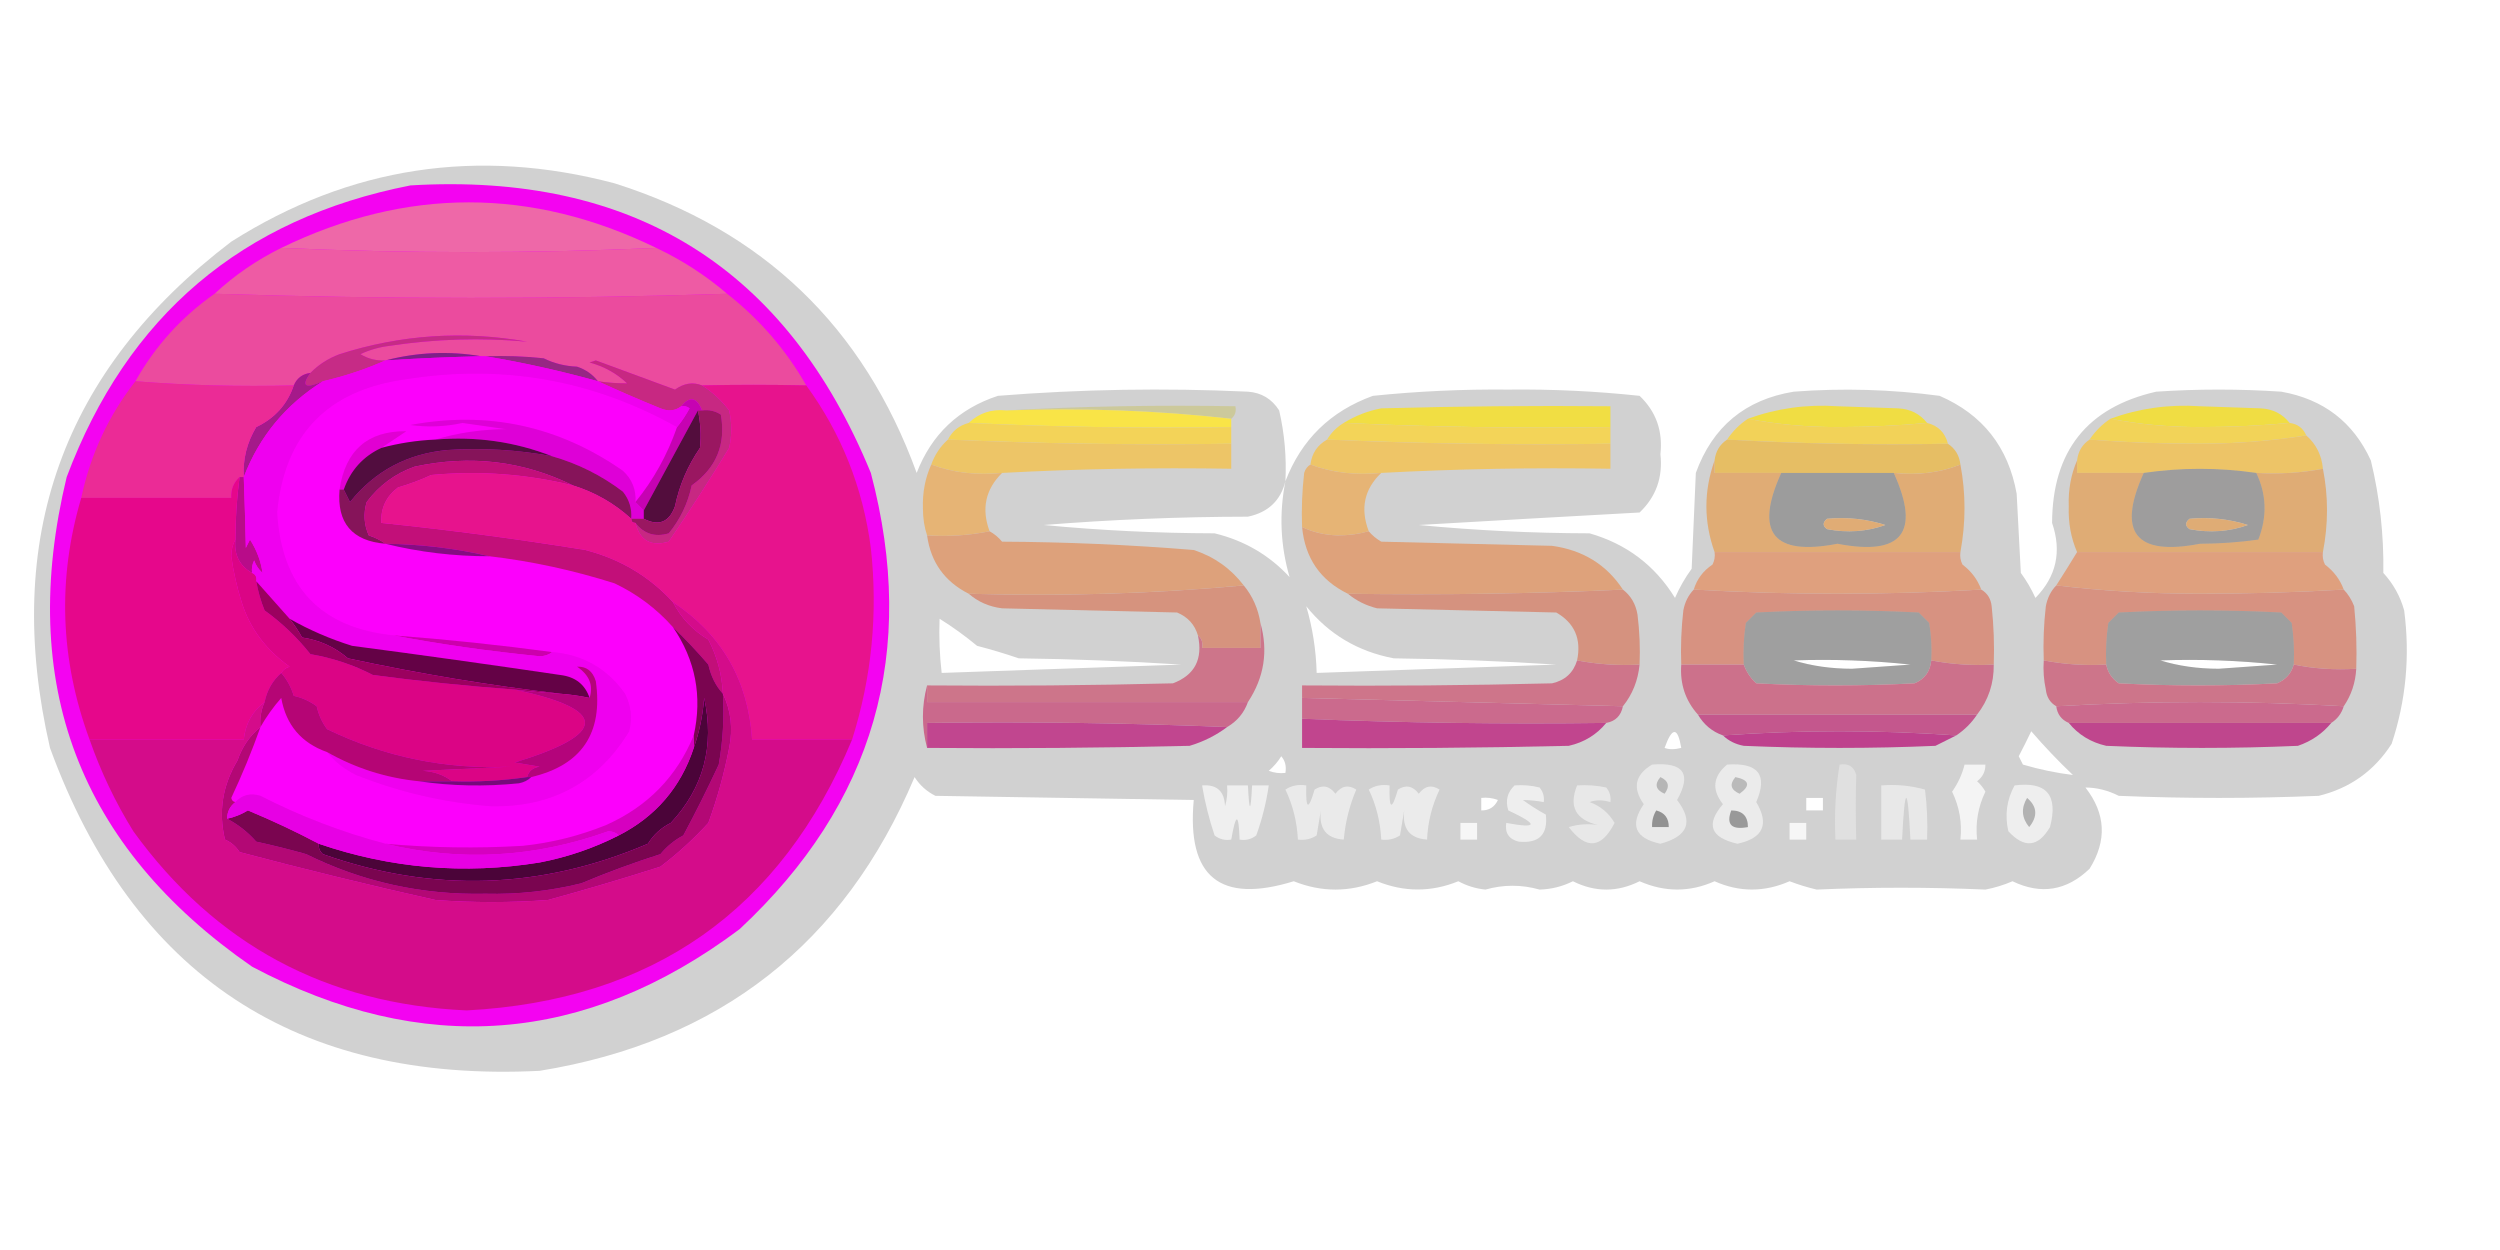 <?xml version="1.0" encoding="UTF-8"?>
<svg xmlns="http://www.w3.org/2000/svg" xmlns:xlink="http://www.w3.org/1999/xlink" version="1.1" width="600px" height="300px" style="shape-rendering:geometricPrecision; text-rendering:geometricPrecision; image-rendering:optimizeQuality; fill-rule:evenodd; clip-rule:evenodd">
  <g>
    <path style="opacity:0.183" fill="#020101" d="M 308.5,115.5 C 312.316,105.519 319.316,98.685 329.5,95C 340.287,93.894 351.12,93.394 362,93.5C 372.556,93.382 383.056,93.882 393.5,95C 397.447,98.757 399.114,103.424 398.5,109C 399.114,114.576 397.447,119.243 393.5,123C 375.795,123.971 358.128,124.971 340.5,126C 354.073,127.298 367.739,127.965 381.5,128C 390.372,130.547 397.205,135.714 402,143.5C 403.08,141.004 404.414,138.67 406,136.5C 406.333,128.833 406.667,121.167 407,113.5C 411.015,102.408 418.848,95.908 430.5,94C 442.216,93.113 453.883,93.446 465.5,95C 475.833,99.475 482,107.308 484,118.5C 484.333,124.833 484.667,131.167 485,137.5C 486.375,139.376 487.542,141.376 488.5,143.5C 493.526,138.376 494.859,132.376 492.5,125.5C 492.576,108.274 500.909,97.774 517.5,94C 527.5,93.333 537.5,93.333 547.5,94C 557.617,95.793 564.784,101.293 569,110.5C 571.138,119.319 572.138,128.319 572,137.5C 574.399,140.12 576.066,143.12 577,146.5C 578.436,157.466 577.436,168.133 574,178.5C 569.847,184.996 564.013,189.162 556.5,191C 540.5,191.667 524.5,191.667 508.5,191C 505.911,189.686 503.244,189.019 500.5,189C 505.383,195.255 505.716,201.755 501.5,208.5C 495.983,213.792 489.817,214.792 483,211.5C 480.921,212.403 478.754,213.069 476.5,213.5C 462.949,212.908 449.449,212.908 436,213.5C 433.79,212.978 431.623,212.312 429.5,211.5C 423.445,214.156 417.445,214.156 411.5,211.5C 405.555,214.156 399.555,214.156 393.5,211.5C 388.167,214.167 382.833,214.167 377.5,211.5C 374.987,212.755 372.32,213.422 369.5,213.5C 365.159,212.275 360.825,212.275 356.5,213.5C 354.202,213.268 352.035,212.601 350,211.5C 343.507,214.14 337.007,214.14 330.5,211.5C 323.833,214.167 317.167,214.167 310.5,211.5C 292.801,216.969 284.801,210.469 286.5,192C 265.833,191.667 245.167,191.333 224.5,191C 222.415,189.959 220.748,188.459 219.5,186.5C 202.633,226.51 172.633,250.01 129.5,257C 71.121,259.906 31.954,234.073 12,179.5C 0.471,129.341 14.971,88.841 55.5,58C 83.97,39.968 114.636,35.302 147.5,44C 183.071,55.237 207.238,78.404 220,113.5C 223.566,104.268 230.066,98.101 239.5,95C 259.462,93.408 279.462,93.075 299.5,94C 302.738,94.232 305.238,95.732 307,98.5C 308.289,104.088 308.789,109.755 308.5,115.5 Z M 308.5,115.5 C 306.964,123.26 307.297,130.927 309.5,138.5C 304.613,133.219 298.613,129.719 291.5,128C 277.739,127.965 264.073,127.298 250.5,126C 266.742,124.696 283.075,124.029 299.5,124C 304.346,122.985 307.346,120.151 308.5,115.5 Z M 438.5,124.5 C 443.361,124.063 448.028,124.563 452.5,126C 448.017,127.601 443.351,127.934 438.5,127C 437.402,126.23 437.402,125.397 438.5,124.5 Z M 525.5,124.5 C 530.361,124.063 535.028,124.563 539.5,126C 535.017,127.601 530.351,127.934 525.5,127C 524.402,126.23 524.402,125.397 525.5,124.5 Z M 313.5,145.5 C 318.886,152.2 325.886,156.367 334.5,158C 347.513,158.167 360.513,158.667 373.5,159.5C 354.269,160.173 335.102,160.839 316,161.5C 315.853,156.014 315.019,150.681 313.5,145.5 Z M 225.5,148.5 C 228.621,150.448 231.621,152.615 234.5,155C 237.883,155.875 241.216,156.875 244.5,158C 257.513,158.167 270.513,158.667 283.5,159.5C 264.269,160.173 245.102,160.839 226,161.5C 225.501,157.179 225.334,152.846 225.5,148.5 Z M 430.5,158.5 C 439.857,158.168 449.19,158.502 458.5,159.5C 453.833,159.833 449.167,160.167 444.5,160.5C 439.449,160.493 434.783,159.827 430.5,158.5 Z M 518.5,158.5 C 527.857,158.168 537.19,158.502 546.5,159.5C 541.833,159.833 537.167,160.167 532.5,160.5C 527.449,160.493 522.783,159.827 518.5,158.5 Z M 403.5,179.5 C 401.891,179.906 400.557,179.906 399.5,179.5C 401.319,174.411 402.652,174.411 403.5,179.5 Z M 487.5,175.5 C 490.58,179.084 493.913,182.584 497.5,186C 493.504,185.51 489.504,184.677 485.5,183.5C 485.167,182.833 484.833,182.167 484.5,181.5C 485.559,179.466 486.559,177.466 487.5,175.5 Z M 307.5,181.5 C 308.434,182.568 308.768,183.901 308.5,185.5C 307.127,185.657 305.793,185.49 304.5,185C 305.71,183.961 306.71,182.794 307.5,181.5 Z M 355.5,191.5 C 356.873,191.343 358.207,191.51 359.5,192C 358.692,193.706 357.359,194.539 355.5,194.5C 355.5,193.5 355.5,192.5 355.5,191.5 Z M 433.5,191.5 C 434.833,191.5 436.167,191.5 437.5,191.5C 437.5,192.5 437.5,193.5 437.5,194.5C 436.167,194.5 434.833,194.5 433.5,194.5C 433.5,193.5 433.5,192.5 433.5,191.5 Z"></path>
  </g>
  <g>
    <path style="opacity:0.996" fill="#f402f1" d="M 98.5,44.5 C 151.962,41.295 188.795,64.295 209,113.5C 220.328,156.364 209.828,192.864 177.5,223C 140.468,250.744 101.468,253.744 60.5,232C 18.893,203.201 4.059,164.034 16,114.5C 30.542,75.784 58.042,52.451 98.5,44.5 Z"></path>
  </g>
  <g>
    <path style="opacity:1" fill="#ee68a8" d="M 157.5,59.5 C 127.5,60.833 97.5,60.833 67.5,59.5C 97.512,44.921 127.512,44.921 157.5,59.5 Z"></path>
  </g>
  <g>
    <path style="opacity:1" fill="#ee5ba4" d="M 67.5,59.5 C 97.5,60.833 127.5,60.833 157.5,59.5C 163.677,62.419 169.344,66.086 174.5,70.5C 133.5,71.833 92.5,71.833 51.5,70.5C 56.26,66.085 61.594,62.419 67.5,59.5 Z"></path>
  </g>
  <g>
    <path style="opacity:1" fill="#eb4b9e" d="M 51.5,70.5 C 92.5,71.833 133.5,71.833 174.5,70.5C 182.322,76.648 188.656,83.981 193.5,92.5C 184.965,92.313 176.632,92.313 168.5,92.5C 166.308,91.631 164.141,91.965 162,93.5C 155.667,91.167 149.333,88.833 143,86.5C 142.5,86.667 142,86.833 141.5,87C 144.938,87.92 147.938,89.587 150.5,92C 148.203,92.018 145.869,91.851 143.5,91.5C 142.251,89.864 140.584,88.697 138.5,88C 135.629,87.882 132.962,87.216 130.5,86C 125.845,85.501 121.179,85.334 116.5,85.5C 116.167,85.5 115.833,85.5 115.5,85.5C 107.783,84.192 100.116,84.525 92.5,86.5C 90.345,86.628 88.345,86.128 86.5,85C 88.715,83.956 91.048,83.29 93.5,83C 104.48,81.334 115.48,81.001 126.5,82C 111.23,79.301 96.23,80.301 81.5,85C 78.761,86.026 76.428,87.526 74.5,89.5C 72.596,89.738 71.262,90.738 70.5,92.5C 57.656,92.829 44.989,92.495 32.5,91.5C 37.217,83.086 43.551,76.086 51.5,70.5 Z"></path>
  </g>
  <g>
    <path style="opacity:1" fill="#7e2187" d="M 115.5,85.5 C 107.825,85.68 100.158,86.013 92.5,86.5C 100.116,84.525 107.783,84.192 115.5,85.5 Z"></path>
  </g>
  <g>
    <path style="opacity:1" fill="#c62b86" d="M 92.5,86.5 C 87.757,88.611 82.757,90.277 77.5,91.5C 73.208,93.369 72.208,92.702 74.5,89.5C 76.428,87.526 78.761,86.026 81.5,85C 96.23,80.301 111.23,79.301 126.5,82C 115.48,81.001 104.48,81.334 93.5,83C 91.048,83.29 88.715,83.956 86.5,85C 88.345,86.128 90.345,86.628 92.5,86.5 Z"></path>
  </g>
  <g>
    <path style="opacity:1" fill="#972784" d="M 116.5,85.5 C 121.179,85.334 125.845,85.501 130.5,86C 132.962,87.216 135.629,87.882 138.5,88C 140.584,88.697 142.251,89.864 143.5,91.5C 134.482,88.992 125.482,86.992 116.5,85.5 Z"></path>
  </g>
  <g>
    <path style="opacity:1" fill="#fc00fc" d="M 162.5,102.5 C 160.149,109.216 156.816,115.216 152.5,120.5C 152.693,117.525 151.693,115.025 149.5,113C 134.053,102.222 117.053,98.556 98.5,102C 102.686,102.573 106.853,102.406 111,101.5C 114.5,102 118,102.5 121.5,103C 115.57,103.049 109.903,103.882 104.5,105.5C 100.087,105.687 95.754,106.354 91.5,107.5C 93.435,106.19 95.435,104.857 97.5,103.5C 88.238,103.416 82.905,108.083 81.5,117.5C 80.824,125.492 84.491,129.825 92.5,130.5C 100.577,132.508 108.91,133.508 117.5,133.5C 127.57,134.683 137.57,136.849 147.5,140C 152.892,142.563 157.559,146.063 161.5,150.5C 166.929,158.45 168.595,167.117 166.5,176.5C 162.44,186.395 155.44,193.562 145.5,198C 139.066,200.609 132.399,202.275 125.5,203C 114.484,203.653 103.484,203.486 92.5,202.5C 82.146,199.768 72.146,195.935 62.5,191C 60.12,190.262 58.12,190.762 56.5,192.5C 55.957,192.44 55.624,192.107 55.5,191.5C 58.129,185.915 60.462,180.249 62.5,174.5C 63.912,172.02 65.578,169.687 67.5,167.5C 68.647,173.979 72.313,178.312 78.5,180.5C 80.331,182.776 82.664,184.609 85.5,186C 95.957,190.156 106.79,192.656 118,193.5C 132.552,193.729 143.552,187.729 151,175.5C 151.79,172.366 151.457,169.366 150,166.5C 145.712,160.44 139.878,157.107 132.5,156.5C 119.874,154.801 107.207,153.467 94.5,152.5C 76.91,150.739 67.577,140.906 66.5,123C 68.264,104.233 78.597,93.567 97.5,91C 120.652,87.334 142.318,91.167 162.5,102.5 Z"></path>
  </g>
  <g>
    <path style="opacity:1" fill="#c72882" d="M 168.5,92.5 C 170.997,94.063 173.164,96.063 175,98.5C 175.667,101.5 175.667,104.5 175,107.5C 170.346,115.153 165.513,122.653 160.5,130C 156.255,131.248 153.588,129.748 152.5,125.5C 154.559,128.149 157.225,128.982 160.5,128C 163.263,124.639 165.097,120.805 166,116.5C 171.928,112.312 174.261,106.645 173,99.5C 171.644,98.62 170.144,98.287 168.5,98.5C 167.208,95.33 165.542,94.996 163.5,97.5C 162.054,98.613 160.387,98.78 158.5,98C 153.358,95.906 148.358,93.74 143.5,91.5C 145.869,91.851 148.203,92.018 150.5,92C 147.938,89.587 144.938,87.92 141.5,87C 142,86.833 142.5,86.667 143,86.5C 149.333,88.833 155.667,91.167 162,93.5C 164.141,91.965 166.308,91.631 168.5,92.5 Z"></path>
  </g>
  <g>
    <path style="opacity:0.325" fill="#c3b92d" d="M 241.5,98.5 C 259.659,97.503 277.992,97.17 296.5,97.5C 296.737,98.791 296.404,99.791 295.5,100.5C 277.864,98.513 259.864,97.847 241.5,98.5 Z"></path>
  </g>
  <g>
    <path style="opacity:1" fill="#f9e447" d="M 241.5,98.5 C 259.864,97.847 277.864,98.513 295.5,100.5C 295.5,101.167 295.5,101.833 295.5,102.5C 274.327,102.831 253.327,102.497 232.5,101.5C 234.956,99.132 237.956,98.132 241.5,98.5 Z"></path>
  </g>
  <g>
    <path style="opacity:1" fill="#f1de43" d="M 386.5,102.5 C 364.993,102.831 343.66,102.497 322.5,101.5C 325.261,99.788 328.261,98.622 331.5,98C 349.83,97.5 368.164,97.333 386.5,97.5C 386.5,99.167 386.5,100.833 386.5,102.5 Z"></path>
  </g>
  <g>
    <path style="opacity:1" fill="#f0dd43" d="M 462.5,101.5 C 455.508,102.166 448.341,102.5 441,102.5C 433.467,102.497 426.301,101.831 419.5,100.5C 426.385,97.997 433.551,96.997 441,97.5C 445.833,97.667 450.667,97.833 455.5,98C 458.445,98.139 460.779,99.306 462.5,101.5 Z"></path>
  </g>
  <g>
    <path style="opacity:1" fill="#f0dd43" d="M 549.5,101.5 C 542.508,102.166 535.341,102.5 528,102.5C 520.467,102.497 513.301,101.831 506.5,100.5C 513.385,97.997 520.551,96.997 528,97.5C 532.833,97.667 537.667,97.833 542.5,98C 545.445,98.139 547.779,99.306 549.5,101.5 Z"></path>
  </g>
  <g>
    <path style="opacity:1" fill="#a51a8a" d="M 74.5,89.5 C 72.208,92.702 73.208,93.369 77.5,91.5C 68.559,97.099 62.226,104.766 58.5,114.5C 58.268,110.196 59.268,106.196 61.5,102.5C 65.97,100.37 68.97,97.037 70.5,92.5C 71.262,90.738 72.596,89.738 74.5,89.5 Z"></path>
  </g>
  <g>
    <path style="opacity:1" fill="#de00d7" d="M 152.5,120.5 C 153.167,121.167 153.833,121.833 154.5,122.5C 154.5,123.167 154.5,123.833 154.5,124.5C 153.5,124.5 152.5,124.5 151.5,124.5C 151.683,122.064 151.016,119.897 149.5,118C 144.358,114.096 138.691,111.262 132.5,109.5C 123.615,106.017 114.282,104.684 104.5,105.5C 109.903,103.882 115.57,103.049 121.5,103C 118,102.5 114.5,102 111,101.5C 106.853,102.406 102.686,102.573 98.5,102C 117.053,98.556 134.053,102.222 149.5,113C 151.693,115.025 152.693,117.525 152.5,120.5 Z"></path>
  </g>
  <g>
    <path style="opacity:1" fill="#e100d3" d="M 91.5,107.5 C 87.112,109.556 84.112,112.889 82.5,117.5C 82.167,117.5 81.833,117.5 81.5,117.5C 82.905,108.083 88.238,103.416 97.5,103.5C 95.435,104.857 93.435,106.19 91.5,107.5 Z"></path>
  </g>
  <g>
    <path style="opacity:0.999" fill="#f3d358" d="M 232.5,101.5 C 253.327,102.497 274.327,102.831 295.5,102.5C 295.5,103.833 295.5,105.167 295.5,106.5C 272.661,106.831 249.994,106.497 227.5,105.5C 228.585,103.413 230.251,102.08 232.5,101.5 Z"></path>
  </g>
  <g>
    <path style="opacity:1" fill="#f3d458" d="M 322.5,101.5 C 343.66,102.497 364.993,102.831 386.5,102.5C 386.5,103.833 386.5,105.167 386.5,106.5C 363.661,106.831 340.994,106.497 318.5,105.5C 319.5,103.833 320.833,102.5 322.5,101.5 Z"></path>
  </g>
  <g>
    <path style="opacity:0.999" fill="#f2d258" d="M 419.5,100.5 C 426.301,101.831 433.467,102.497 441,102.5C 448.341,102.5 455.508,102.166 462.5,101.5C 465.167,102.167 466.833,103.833 467.5,106.5C 449.659,106.83 431.992,106.497 414.5,105.5C 415.833,103.5 417.5,101.833 419.5,100.5 Z"></path>
  </g>
  <g>
    <path style="opacity:1" fill="#f2d358" d="M 506.5,100.5 C 513.301,101.831 520.467,102.497 528,102.5C 535.341,102.5 542.508,102.166 549.5,101.5C 551.404,101.738 552.738,102.738 553.5,104.5C 545.193,105.831 536.527,106.498 527.5,106.5C 518.66,106.5 509.993,106.166 501.5,105.5C 502.833,103.5 504.5,101.833 506.5,100.5 Z"></path>
  </g>
  <g>
    <path style="opacity:1" fill="#edc567" d="M 227.5,105.5 C 249.994,106.497 272.661,106.831 295.5,106.5C 295.5,108.5 295.5,110.5 295.5,112.5C 277.12,112.193 258.787,112.526 240.5,113.5C 234.402,114.117 228.735,113.45 223.5,111.5C 224.34,109.147 225.674,107.147 227.5,105.5 Z"></path>
  </g>
  <g>
    <path style="opacity:1" fill="#eec567" d="M 318.5,105.5 C 340.994,106.497 363.661,106.831 386.5,106.5C 386.5,108.5 386.5,110.5 386.5,112.5C 368.12,112.193 349.787,112.526 331.5,113.5C 325.402,114.117 319.735,113.45 314.5,111.5C 314.845,108.802 316.178,106.802 318.5,105.5 Z"></path>
  </g>
  <g>
    <path style="opacity:1" fill="#e6be64" d="M 414.5,105.5 C 431.992,106.497 449.659,106.83 467.5,106.5C 469.25,107.659 470.25,109.326 470.5,111.5C 465.604,113.446 460.271,114.113 454.5,113.5C 445.5,113.5 436.5,113.5 427.5,113.5C 422.167,113.5 416.833,113.5 411.5,113.5C 411.5,112.5 411.5,111.5 411.5,110.5C 411.75,108.326 412.75,106.659 414.5,105.5 Z"></path>
  </g>
  <g>
    <path style="opacity:1" fill="#edc467" d="M 553.5,104.5 C 555.873,106.579 557.206,109.246 557.5,112.5C 552.36,113.488 547.026,113.821 541.5,113.5C 532.47,112.192 523.47,112.192 514.5,113.5C 509.167,113.5 503.833,113.5 498.5,113.5C 498.5,112.5 498.5,111.5 498.5,110.5C 498.75,108.326 499.75,106.659 501.5,105.5C 509.993,106.166 518.66,106.5 527.5,106.5C 536.527,106.498 545.193,105.831 553.5,104.5 Z"></path>
  </g>
  <g>
    <path style="opacity:1" fill="#86145a" d="M 132.5,109.5 C 138.691,111.262 144.358,114.096 149.5,118C 151.016,119.897 151.683,122.064 151.5,124.5C 147.425,120.796 142.758,118.129 137.5,116.5C 125.534,110.613 112.867,109.113 99.5,112C 94.844,113.647 91.011,116.48 88,120.5C 87.182,123.227 87.348,125.894 88.5,128.5C 90.025,128.994 91.359,129.661 92.5,130.5C 84.491,129.825 80.824,125.492 81.5,117.5C 81.833,117.5 82.167,117.5 82.5,117.5C 82.987,118.473 83.487,119.473 84,120.5C 89.98,113.028 97.813,108.861 107.5,108C 115.894,107.453 124.228,107.953 132.5,109.5 Z"></path>
  </g>
  <g>
    <path style="opacity:1" fill="#c603b2" d="M 168.5,98.5 C 168.167,98.5 167.833,98.5 167.5,98.5C 163.167,106.5 158.833,114.5 154.5,122.5C 153.833,121.833 153.167,121.167 152.5,120.5C 156.816,115.216 160.149,109.216 162.5,102.5C 163.601,101.152 164.601,99.652 165.5,98C 164.906,97.536 164.239,97.369 163.5,97.5C 165.542,94.996 167.208,95.33 168.5,98.5 Z"></path>
  </g>
  <g>
    <path style="opacity:1" fill="#eb2b96" d="M 32.5,91.5 C 44.989,92.495 57.656,92.829 70.5,92.5C 68.97,97.037 65.97,100.37 61.5,102.5C 59.268,106.196 58.268,110.196 58.5,114.5C 58.167,114.5 57.833,114.5 57.5,114.5C 56.069,115.78 55.402,117.447 55.5,119.5C 43.5,119.5 31.5,119.5 19.5,119.5C 21.701,109.102 26.035,99.768 32.5,91.5 Z"></path>
  </g>
  <g>
    <path style="opacity:1" fill="#520d3f" d="M 104.5,105.5 C 114.282,104.684 123.615,106.017 132.5,109.5C 124.228,107.953 115.894,107.453 107.5,108C 97.813,108.861 89.98,113.028 84,120.5C 83.487,119.473 82.987,118.473 82.5,117.5C 84.112,112.889 87.112,109.556 91.5,107.5C 95.754,106.354 100.087,105.687 104.5,105.5 Z"></path>
  </g>
  <g>
    <path style="opacity:1" fill="#e6b475" d="M 223.5,111.5 C 228.735,113.45 234.402,114.117 240.5,113.5C 236.505,117.456 235.505,122.123 237.5,127.5C 232.695,128.487 227.695,128.821 222.5,128.5C 221.837,126.527 221.504,124.361 221.5,122C 221.379,118.218 222.046,114.718 223.5,111.5 Z"></path>
  </g>
  <g>
    <path style="opacity:1" fill="#e6b475" d="M 314.5,111.5 C 319.735,113.45 325.402,114.117 331.5,113.5C 327.422,117.389 326.422,122.055 328.5,127.5C 326.19,128.164 323.69,128.497 321,128.5C 317.895,128.389 315.062,127.722 312.5,126.5C 312.334,122.154 312.501,117.821 313,113.5C 313.278,112.584 313.778,111.918 314.5,111.5 Z"></path>
  </g>
  <g>
    <path style="opacity:1" fill="#530d3d" d="M 167.5,98.5 C 168.135,101.493 168.301,104.493 168,107.5C 165.045,111.778 163.045,116.445 162,121.5C 160.603,125.353 158.103,126.353 154.5,124.5C 154.5,123.833 154.5,123.167 154.5,122.5C 158.833,114.5 163.167,106.5 167.5,98.5 Z"></path>
  </g>
  <g>
    <path style="opacity:1" fill="#9a1761" d="M 167.5,98.5 C 167.833,98.5 168.167,98.5 168.5,98.5C 170.144,98.287 171.644,98.62 173,99.5C 174.261,106.645 171.928,112.312 166,116.5C 165.097,120.805 163.263,124.639 160.5,128C 157.225,128.982 154.559,128.149 152.5,125.5C 151.833,125.5 151.5,125.167 151.5,124.5C 152.5,124.5 153.5,124.5 154.5,124.5C 158.103,126.353 160.603,125.353 162,121.5C 163.045,116.445 165.045,111.778 168,107.5C 168.301,104.493 168.135,101.493 167.5,98.5 Z"></path>
  </g>
  <g>
    <path style="opacity:0.999" fill="#e0ac75" d="M 411.5,110.5 C 411.5,111.5 411.5,112.5 411.5,113.5C 416.833,113.5 422.167,113.5 427.5,113.5C 421.01,127.828 425.51,133.495 441,130.5C 456.49,133.495 460.99,127.828 454.5,113.5C 460.271,114.113 465.604,113.446 470.5,111.5C 471.81,118.401 471.81,125.401 470.5,132.5C 450.833,132.5 431.167,132.5 411.5,132.5C 408.883,125.176 408.883,117.843 411.5,110.5 Z M 438.5,124.5 C 437.402,125.397 437.402,126.23 438.5,127C 443.351,127.934 448.017,127.601 452.5,126C 448.028,124.563 443.361,124.063 438.5,124.5 Z"></path>
  </g>
  <g>
    <path style="opacity:0.254" fill="#000000" d="M 427.5,113.5 C 436.5,113.5 445.5,113.5 454.5,113.5C 460.99,127.828 456.49,133.495 441,130.5C 425.51,133.495 421.01,127.828 427.5,113.5 Z M 438.5,124.5 C 437.402,125.397 437.402,126.23 438.5,127C 443.351,127.934 448.017,127.601 452.5,126C 448.028,124.563 443.361,124.063 438.5,124.5 Z"></path>
  </g>
  <g>
    <path style="opacity:0.999" fill="#dfac75" d="M 498.5,110.5 C 498.5,111.5 498.5,112.5 498.5,113.5C 503.833,113.5 509.167,113.5 514.5,113.5C 508.01,127.828 512.51,133.495 528,130.5C 532.747,130.487 537.414,130.153 542,129.5C 544.148,123.998 543.982,118.665 541.5,113.5C 547.026,113.821 552.36,113.488 557.5,112.5C 558.809,119.068 558.809,125.734 557.5,132.5C 537.833,132.5 518.167,132.5 498.5,132.5C 497.03,129.114 496.363,125.447 496.5,121.5C 496.363,117.553 497.03,113.886 498.5,110.5 Z M 525.5,124.5 C 524.402,125.397 524.402,126.23 525.5,127C 530.351,127.934 535.017,127.601 539.5,126C 535.028,124.563 530.361,124.063 525.5,124.5 Z"></path>
  </g>
  <g>
    <path style="opacity:0.257" fill="#090604" d="M 541.5,113.5 C 543.982,118.665 544.148,123.998 542,129.5C 537.414,130.153 532.747,130.487 528,130.5C 512.51,133.495 508.01,127.828 514.5,113.5C 523.47,112.192 532.47,112.192 541.5,113.5 Z M 525.5,124.5 C 524.402,125.397 524.402,126.23 525.5,127C 530.351,127.934 535.017,127.601 539.5,126C 535.028,124.563 530.361,124.063 525.5,124.5 Z"></path>
  </g>
  <g>
    <path style="opacity:1" fill="#b80c89" d="M 57.5,114.5 C 57.833,114.5 58.167,114.5 58.5,114.5C 58.713,120.273 58.88,125.94 59,131.5C 59.333,130.833 59.667,130.167 60,129.5C 61.626,132.058 62.626,134.725 63,137.5C 62.085,136.672 61.419,135.672 61,134.5C 60.517,135.448 60.35,136.448 60.5,137.5C 57.475,135.798 56.141,133.131 56.5,129.5C 56.503,124.473 56.836,119.473 57.5,114.5 Z"></path>
  </g>
  <g>
    <path style="opacity:1" fill="#c20f79" d="M 137.5,116.5 C 126.327,113.753 114.993,112.92 103.5,114C 100.911,115.197 98.244,116.197 95.5,117C 92.679,119.141 91.346,121.975 91.5,125.5C 107.892,127.192 124.226,129.358 140.5,132C 148.822,134.153 155.822,138.319 161.5,144.5C 163.452,148.287 166.286,151.287 170,153.5C 172.11,157.536 173.277,161.869 173.5,166.5C 171.782,164.636 170.615,162.303 170,159.5C 167.25,156.313 164.417,153.313 161.5,150.5C 157.559,146.063 152.892,142.563 147.5,140C 137.57,136.849 127.57,134.683 117.5,133.5C 109.41,131.614 101.076,130.614 92.5,130.5C 91.359,129.661 90.025,128.994 88.5,128.5C 87.348,125.894 87.182,123.227 88,120.5C 91.011,116.48 94.844,113.647 99.5,112C 112.867,109.113 125.534,110.613 137.5,116.5 Z"></path>
  </g>
  <g>
    <path style="opacity:1" fill="#860d82" d="M 92.5,130.5 C 101.076,130.614 109.41,131.614 117.5,133.5C 108.91,133.508 100.577,132.508 92.5,130.5 Z"></path>
  </g>
  <g>
    <path style="opacity:1" fill="#dda17b" d="M 237.5,127.5 C 238.627,128.122 239.627,128.955 240.5,130C 255.879,130.082 271.212,130.749 286.5,132C 291.411,133.616 295.411,136.449 298.5,140.5C 276.859,142.489 254.859,143.156 232.5,142.5C 226.708,139.579 223.374,134.912 222.5,128.5C 227.695,128.821 232.695,128.487 237.5,127.5 Z"></path>
  </g>
  <g>
    <path style="opacity:1" fill="#dea27b" d="M 312.5,126.5 C 315.062,127.722 317.895,128.389 321,128.5C 323.69,128.497 326.19,128.164 328.5,127.5C 329.309,128.469 330.309,129.302 331.5,130C 345.167,130.333 358.833,130.667 372.5,131C 379.903,132.019 385.57,135.519 389.5,141.5C 367.673,142.497 345.673,142.831 323.5,142.5C 316.884,139.289 313.217,133.956 312.5,126.5 Z"></path>
  </g>
  <g>
    <path style="opacity:0.998" fill="#dfa07e" d="M 411.5,132.5 C 431.167,132.5 450.833,132.5 470.5,132.5C 470.351,133.552 470.517,134.552 471,135.5C 473.127,137.114 474.627,139.114 475.5,141.5C 452.5,142.833 429.5,142.833 406.5,141.5C 407.263,138.985 408.763,136.985 411,135.5C 411.483,134.552 411.649,133.552 411.5,132.5 Z"></path>
  </g>
  <g>
    <path style="opacity:0.999" fill="#dfa07e" d="M 498.5,132.5 C 518.167,132.5 537.833,132.5 557.5,132.5C 557.351,133.552 557.517,134.552 558,135.5C 560.127,137.114 561.627,139.114 562.5,141.5C 551.172,142.167 539.672,142.5 528,142.5C 516.147,142.499 504.647,141.832 493.5,140.5C 495.248,137.78 496.914,135.114 498.5,132.5 Z"></path>
  </g>
  <g>
    <path style="opacity:1" fill="#db0485" d="M 56.5,129.5 C 56.141,133.131 57.475,135.798 60.5,137.5C 61.338,137.842 61.672,138.508 61.5,139.5C 61.913,141.89 62.579,144.223 63.5,146.5C 67.647,149.48 71.314,152.98 74.5,157C 79.81,157.907 84.81,159.573 89.5,162C 100.806,163.497 112.139,164.663 123.5,165.5C 146.004,170.286 146.004,176.119 123.5,183C 125.5,183.333 127.5,183.667 129.5,184C 127.881,184.236 126.881,185.069 126.5,186.5C 120.545,187.363 114.545,187.697 108.5,187.5C 106.524,185.989 104.191,185.156 101.5,185C 108.5,184.667 115.5,184.333 122.5,184C 107.05,184.71 92.383,181.71 78.5,175C 77.283,173.352 76.45,171.519 76,169.5C 74.352,168.283 72.519,167.45 70.5,167C 69.87,164.901 68.87,163.068 67.5,161.5C 67.918,160.778 68.584,160.278 69.5,160C 63.746,155.885 59.913,150.718 58,144.5C 56.854,140.898 56.021,137.231 55.5,133.5C 55.511,131.955 55.844,130.622 56.5,129.5 Z"></path>
  </g>
  <g>
    <path style="opacity:1" fill="#e7138d" d="M 168.5,92.5 C 176.632,92.313 184.965,92.313 193.5,92.5C 201.934,104.059 207.101,117.059 209,131.5C 210.728,147.197 209.228,162.53 204.5,177.5C 196.5,177.5 188.5,177.5 180.5,177.5C 179.569,163.269 173.235,152.269 161.5,144.5C 155.822,138.319 148.822,134.153 140.5,132C 124.226,129.358 107.892,127.192 91.5,125.5C 91.346,121.975 92.679,119.141 95.5,117C 98.244,116.197 100.911,115.197 103.5,114C 114.993,112.92 126.327,113.753 137.5,116.5C 142.758,118.129 147.425,120.796 151.5,124.5C 151.5,125.167 151.833,125.5 152.5,125.5C 153.588,129.748 156.255,131.248 160.5,130C 165.513,122.653 170.346,115.153 175,107.5C 175.667,104.5 175.667,101.5 175,98.5C 173.164,96.063 170.997,94.063 168.5,92.5 Z"></path>
  </g>
  <g>
    <path style="opacity:1" fill="#d6937e" d="M 298.5,140.5 C 300.625,143.088 301.958,146.088 302.5,149.5C 302.5,151.5 302.5,153.5 302.5,155.5C 297.833,155.5 293.167,155.5 288.5,155.5C 288.737,154.209 288.404,153.209 287.5,152.5C 286.746,149.909 285.079,148.076 282.5,147C 268.5,146.667 254.5,146.333 240.5,146C 237.401,145.613 234.734,144.446 232.5,142.5C 254.859,143.156 276.859,142.489 298.5,140.5 Z"></path>
  </g>
  <g>
    <path style="opacity:1" fill="#d5927f" d="M 389.5,141.5 C 391.41,142.975 392.576,144.975 393,147.5C 393.499,151.486 393.666,155.486 393.5,159.5C 388.405,159.779 383.405,159.445 378.5,158.5C 379.574,153.365 377.907,149.532 373.5,147C 359.167,146.667 344.833,146.333 330.5,146C 327.826,145.33 325.493,144.163 323.5,142.5C 345.673,142.831 367.673,142.497 389.5,141.5 Z"></path>
  </g>
  <g>
    <path style="opacity:0.999" fill="#d79281" d="M 406.5,141.5 C 429.5,142.833 452.5,142.833 475.5,141.5C 476.966,142.347 477.8,143.68 478,145.5C 478.499,150.155 478.666,154.821 478.5,159.5C 473.405,159.779 468.405,159.445 463.5,158.5C 463.665,155.482 463.498,152.482 463,149.5C 462.167,148.667 461.333,147.833 460.5,147C 447.5,146.333 434.5,146.333 421.5,147C 420.667,147.833 419.833,148.667 419,149.5C 418.502,152.817 418.335,156.15 418.5,159.5C 413.5,159.5 408.5,159.5 403.5,159.5C 403.334,155.154 403.501,150.821 404,146.5C 404.374,144.509 405.207,142.842 406.5,141.5 Z"></path>
  </g>
  <g>
    <path style="opacity:1" fill="#d79281" d="M 493.5,140.5 C 504.647,141.832 516.147,142.499 528,142.5C 539.672,142.5 551.172,142.167 562.5,141.5C 563.558,142.6 564.392,143.934 565,145.5C 565.499,150.489 565.666,155.489 565.5,160.5C 560.305,160.821 555.305,160.487 550.5,159.5C 550.665,156.15 550.498,152.817 550,149.5C 549.167,148.667 548.333,147.833 547.5,147C 534.5,146.333 521.5,146.333 508.5,147C 507.667,147.833 506.833,148.667 506,149.5C 505.502,152.817 505.335,156.15 505.5,159.5C 500.405,159.779 495.405,159.445 490.5,158.5C 490.334,154.154 490.501,149.821 491,145.5C 491.374,143.509 492.207,141.842 493.5,140.5 Z"></path>
  </g>
  <g>
    <path style="opacity:0.239" fill="#010000" d="M 463.5,158.5 C 463.262,161.148 461.928,162.982 459.5,164C 446.833,164.667 434.167,164.667 421.5,164C 420.117,162.729 419.117,161.229 418.5,159.5C 418.335,156.15 418.502,152.817 419,149.5C 419.833,148.667 420.667,147.833 421.5,147C 434.5,146.333 447.5,146.333 460.5,147C 461.333,147.833 462.167,148.667 463,149.5C 463.498,152.482 463.665,155.482 463.5,158.5 Z M 430.5,158.5 C 434.783,159.827 439.449,160.493 444.5,160.5C 449.167,160.167 453.833,159.833 458.5,159.5C 449.19,158.502 439.857,158.168 430.5,158.5 Z"></path>
  </g>
  <g>
    <path style="opacity:0.239" fill="#010000" d="M 550.5,159.5 C 549.942,161.593 548.609,163.093 546.5,164C 533.833,164.667 521.167,164.667 508.5,164C 506.859,162.871 505.859,161.371 505.5,159.5C 505.335,156.15 505.502,152.817 506,149.5C 506.833,148.667 507.667,147.833 508.5,147C 521.5,146.333 534.5,146.333 547.5,147C 548.333,147.833 549.167,148.667 550,149.5C 550.498,152.817 550.665,156.15 550.5,159.5 Z M 518.5,158.5 C 522.783,159.827 527.449,160.493 532.5,160.5C 537.167,160.167 541.833,159.833 546.5,159.5C 537.19,158.502 527.857,158.168 518.5,158.5 Z"></path>
  </g>
  <g>
    <path style="opacity:1" fill="#e6078b" d="M 57.5,114.5 C 56.836,119.473 56.503,124.473 56.5,129.5C 55.844,130.622 55.511,131.955 55.5,133.5C 56.021,137.231 56.854,140.898 58,144.5C 59.913,150.718 63.746,155.885 69.5,160C 68.584,160.278 67.918,160.778 67.5,161.5C 65.412,163.336 64.079,165.669 63.5,168.5C 60.58,170.662 58.913,173.662 58.5,177.5C 46.167,177.5 33.833,177.5 21.5,177.5C 14.412,158.264 13.745,138.93 19.5,119.5C 31.5,119.5 43.5,119.5 55.5,119.5C 55.402,117.447 56.069,115.78 57.5,114.5 Z"></path>
  </g>
  <g>
    <path style="opacity:1" fill="#cc00ac" d="M 94.5,152.5 C 107.207,153.467 119.874,154.801 132.5,156.5C 131.726,157.147 130.726,157.48 129.5,157.5C 117.057,156.253 105.391,154.586 94.5,152.5 Z"></path>
  </g>
  <g>
    <path style="opacity:1" fill="#ef00ef" d="M 115.5,85.5 C 115.833,85.5 116.167,85.5 116.5,85.5C 125.482,86.992 134.482,88.992 143.5,91.5C 148.358,93.74 153.358,95.906 158.5,98C 160.387,98.78 162.054,98.613 163.5,97.5C 164.239,97.369 164.906,97.536 165.5,98C 164.601,99.652 163.601,101.152 162.5,102.5C 142.318,91.167 120.652,87.334 97.5,91C 78.597,93.567 68.264,104.233 66.5,123C 67.577,140.906 76.91,150.739 94.5,152.5C 105.391,154.586 117.057,156.253 129.5,157.5C 130.726,157.48 131.726,157.147 132.5,156.5C 139.878,157.107 145.712,160.44 150,166.5C 151.457,169.366 151.79,172.366 151,175.5C 143.552,187.729 132.552,193.729 118,193.5C 106.79,192.656 95.957,190.156 85.5,186C 82.664,184.609 80.331,182.776 78.5,180.5C 85.327,184.374 92.66,186.708 100.5,187.5C 108.323,188.656 116.323,188.823 124.5,188C 125.737,187.768 126.737,187.268 127.5,186.5C 139.609,183.638 144.775,175.971 143,163.5C 142.268,161.077 140.768,159.91 138.5,160C 141.457,162.03 142.457,164.53 141.5,167.5C 140.405,164.265 138.072,162.432 134.5,162C 117.858,159.536 101.191,157.202 84.5,155C 79.215,153.354 74.215,151.187 69.5,148.5C 66.805,145.474 64.138,142.474 61.5,139.5C 61.672,138.508 61.338,137.842 60.5,137.5C 60.35,136.448 60.517,135.448 61,134.5C 61.419,135.672 62.085,136.672 63,137.5C 62.626,134.725 61.626,132.058 60,129.5C 59.667,130.167 59.333,130.833 59,131.5C 58.88,125.94 58.713,120.273 58.5,114.5C 62.226,104.766 68.559,97.099 77.5,91.5C 82.757,90.277 87.757,88.611 92.5,86.5C 100.158,86.013 107.825,85.68 115.5,85.5 Z"></path>
  </g>
  <g>
    <path style="opacity:1" fill="#640246" d="M 69.5,148.5 C 74.215,151.187 79.215,153.354 84.5,155C 101.191,157.202 117.858,159.536 134.5,162C 138.072,162.432 140.405,164.265 141.5,167.5C 139.194,167.007 136.861,166.674 134.5,166.5C 117.496,164.51 100.496,161.677 83.5,158C 80.357,155.29 76.691,153.623 72.5,153C 71.614,151.385 70.614,149.885 69.5,148.5 Z"></path>
  </g>
  <g>
    <path style="opacity:1" fill="#9b015f" d="M 61.5,139.5 C 64.138,142.474 66.805,145.474 69.5,148.5C 70.614,149.885 71.614,151.385 72.5,153C 76.691,153.623 80.357,155.29 83.5,158C 100.496,161.677 117.496,164.51 134.5,166.5C 130.821,166.276 127.154,165.942 123.5,165.5C 112.139,164.663 100.806,163.497 89.5,162C 84.81,159.573 79.81,157.907 74.5,157C 71.314,152.98 67.647,149.48 63.5,146.5C 62.579,144.223 61.913,141.89 61.5,139.5 Z"></path>
  </g>
  <g>
    <path style="opacity:1" fill="#cd758a" d="M 302.5,149.5 C 304.407,156.264 303.407,162.597 299.5,168.5C 273.833,168.5 248.167,168.5 222.5,168.5C 222.5,167.167 222.5,165.833 222.5,164.5C 242.169,164.667 261.836,164.5 281.5,164C 286.74,162.026 288.74,158.192 287.5,152.5C 288.404,153.209 288.737,154.209 288.5,155.5C 293.167,155.5 297.833,155.5 302.5,155.5C 302.5,153.5 302.5,151.5 302.5,149.5 Z"></path>
  </g>
  <g>
    <path style="opacity:1" fill="#ce758a" d="M 378.5,158.5 C 383.405,159.445 388.405,159.779 393.5,159.5C 393.118,163.332 391.785,166.665 389.5,169.5C 363.931,168.825 338.264,168.158 312.5,167.5C 312.5,166.5 312.5,165.5 312.5,164.5C 332.503,164.667 352.503,164.5 372.5,164C 375.607,163.294 377.607,161.461 378.5,158.5 Z"></path>
  </g>
  <g>
    <path style="opacity:1" fill="#cd758a" d="M 490.5,158.5 C 495.405,159.445 500.405,159.779 505.5,159.5C 505.859,161.371 506.859,162.871 508.5,164C 521.167,164.667 533.833,164.667 546.5,164C 548.609,163.093 549.942,161.593 550.5,159.5C 555.305,160.487 560.305,160.821 565.5,160.5C 565.31,163.855 564.31,166.855 562.5,169.5C 539.5,168.167 516.5,168.167 493.5,169.5C 492.034,168.653 491.2,167.32 491,165.5C 490.503,163.19 490.337,160.857 490.5,158.5 Z"></path>
  </g>
  <g>
    <path style="opacity:1" fill="#ca698c" d="M 222.5,164.5 C 222.5,165.833 222.5,167.167 222.5,168.5C 248.167,168.5 273.833,168.5 299.5,168.5C 298.581,171.089 296.914,173.089 294.5,174.5C 270.672,173.502 246.672,173.169 222.5,173.5C 222.5,175.5 222.5,177.5 222.5,179.5C 221.167,174.5 221.167,169.5 222.5,164.5 Z"></path>
  </g>
  <g>
    <path style="opacity:1" fill="#cb6a8d" d="M 312.5,167.5 C 338.264,168.158 363.931,168.825 389.5,169.5C 389.043,171.773 387.71,173.106 385.5,173.5C 361.092,173.823 336.759,173.49 312.5,172.5C 312.5,170.833 312.5,169.167 312.5,167.5 Z"></path>
  </g>
  <g>
    <path style="opacity:1" fill="#cc718b" d="M 463.5,158.5 C 468.405,159.445 473.405,159.779 478.5,159.5C 478.553,164.007 477.22,168.007 474.5,171.5C 452.167,171.5 429.833,171.5 407.5,171.5C 404.494,168.133 403.16,164.133 403.5,159.5C 408.5,159.5 413.5,159.5 418.5,159.5C 419.117,161.229 420.117,162.729 421.5,164C 434.167,164.667 446.833,164.667 459.5,164C 461.928,162.982 463.262,161.148 463.5,158.5 Z"></path>
  </g>
  <g>
    <path style="opacity:1" fill="#cb6a8d" d="M 562.5,169.5 C 561.974,171.23 560.974,172.564 559.5,173.5C 538.5,173.5 517.5,173.5 496.5,173.5C 494.738,172.738 493.738,171.404 493.5,169.5C 516.5,168.167 539.5,168.167 562.5,169.5 Z"></path>
  </g>
  <g>
    <path style="opacity:1" fill="#c4578d" d="M 407.5,171.5 C 429.833,171.5 452.167,171.5 474.5,171.5C 473.167,173.5 471.5,175.167 469.5,176.5C 450.833,175.167 432.167,175.167 413.5,176.5C 410.911,175.581 408.911,173.914 407.5,171.5 Z"></path>
  </g>
  <g>
    <path style="opacity:1" fill="#c1468f" d="M 294.5,174.5 C 291.806,176.514 288.806,178.014 285.5,179C 264.503,179.5 243.503,179.667 222.5,179.5C 222.5,177.5 222.5,175.5 222.5,173.5C 246.672,173.169 270.672,173.502 294.5,174.5 Z"></path>
  </g>
  <g>
    <path style="opacity:1" fill="#c1458e" d="M 312.5,172.5 C 336.759,173.49 361.092,173.823 385.5,173.5C 383.2,176.324 380.2,178.157 376.5,179C 355.169,179.5 333.836,179.667 312.5,179.5C 312.5,177.167 312.5,174.833 312.5,172.5 Z"></path>
  </g>
  <g>
    <path style="opacity:1" fill="#be418d" d="M 469.5,176.5 C 467.86,177.32 466.193,178.153 464.5,179C 449.167,179.667 433.833,179.667 418.5,179C 416.509,178.626 414.842,177.793 413.5,176.5C 432.167,175.167 450.833,175.167 469.5,176.5 Z"></path>
  </g>
  <g>
    <path style="opacity:1" fill="#bf468d" d="M 496.5,173.5 C 517.5,173.5 538.5,173.5 559.5,173.5C 557.422,176.051 554.756,177.884 551.5,179C 536.167,179.667 520.833,179.667 505.5,179C 501.8,178.157 498.8,176.324 496.5,173.5 Z"></path>
  </g>
  <g>
    <path style="opacity:1" fill="#b4047b" d="M 127.5,186.5 C 127.167,186.5 126.833,186.5 126.5,186.5C 126.881,185.069 127.881,184.236 129.5,184C 127.5,183.667 125.5,183.333 123.5,183C 146.004,176.119 146.004,170.286 123.5,165.5C 127.154,165.942 130.821,166.276 134.5,166.5C 136.861,166.674 139.194,167.007 141.5,167.5C 142.457,164.53 141.457,162.03 138.5,160C 140.768,159.91 142.268,161.077 143,163.5C 144.775,175.971 139.609,183.638 127.5,186.5 Z"></path>
  </g>
  <g>
    <path style="opacity:0.995" fill="#f4f4f4" d="M 471.5,183.5 C 473.167,183.5 474.833,183.5 476.5,183.5C 476.52,185.143 475.853,186.476 474.5,187.5C 475.311,188.216 475.978,189.05 476.5,190C 474.744,193.616 474.077,197.449 474.5,201.5C 473.167,201.5 471.833,201.5 470.5,201.5C 470.923,197.449 470.256,193.616 468.5,190C 469.923,187.99 470.923,185.824 471.5,183.5 Z"></path>
  </g>
  <g>
    <path style="opacity:1" fill="#b50575" d="M 67.5,161.5 C 68.87,163.068 69.87,164.901 70.5,167C 72.519,167.45 74.352,168.283 76,169.5C 76.45,171.519 77.283,173.352 78.5,175C 92.383,181.71 107.05,184.71 122.5,184C 115.5,184.333 108.5,184.667 101.5,185C 104.191,185.156 106.524,185.989 108.5,187.5C 105.833,187.5 103.167,187.5 100.5,187.5C 92.66,186.708 85.327,184.374 78.5,180.5C 72.313,178.312 68.647,173.979 67.5,167.5C 65.578,169.687 63.912,172.02 62.5,174.5C 62.325,172.379 62.659,170.379 63.5,168.5C 64.079,165.669 65.412,163.336 67.5,161.5 Z"></path>
  </g>
  <g>
    <path style="opacity:0.995" fill="#e9e9e9" d="M 396.5,183.5 C 404.061,182.86 406.061,185.693 402.5,192C 406.502,197.2 405.169,200.7 398.5,202.5C 392.418,201.198 391.085,198.031 394.5,193C 391.743,189.107 392.409,185.94 396.5,183.5 Z"></path>
  </g>
  <g>
    <path style="opacity:0.995" fill="#ebebeb" d="M 414.5,183.5 C 421.993,182.961 424.326,185.961 421.5,192.5C 424.672,197.827 423.172,201.161 417,202.5C 410.498,201.025 409.331,197.858 413.5,193C 410.765,189.508 411.098,186.342 414.5,183.5 Z"></path>
  </g>
  <g>
    <path style="opacity:0.225" fill="#060606" d="M 398.5,186.5 C 400.476,187.427 400.809,188.76 399.5,190.5C 397.358,189.563 397.024,188.23 398.5,186.5 Z"></path>
  </g>
  <g>
    <path style="opacity:0.226" fill="#151515" d="M 416.5,186.5 C 419.861,187.203 420.194,188.537 417.5,190.5C 415.358,189.563 415.024,188.23 416.5,186.5 Z"></path>
  </g>
  <g>
    <path style="opacity:0.976" fill="#efefef" d="M 288.5,188.5 C 292.038,188.215 293.871,189.882 294,193.5C 294.494,191.866 294.66,190.199 294.5,188.5C 296.167,188.5 297.833,188.5 299.5,188.5C 299.833,195.167 300.167,195.167 300.5,188.5C 301.833,188.5 303.167,188.5 304.5,188.5C 303.915,192.591 302.915,196.591 301.5,200.5C 300.311,201.429 298.978,201.762 297.5,201.5C 297.29,195.034 296.623,195.034 295.5,201.5C 294.022,201.762 292.689,201.429 291.5,200.5C 290.184,196.571 289.184,192.571 288.5,188.5 Z"></path>
  </g>
  <g>
    <path style="opacity:0.988" fill="#eaeaea" d="M 308.5,189.5 C 309.919,188.549 311.585,188.216 313.5,188.5C 313.344,194.313 314.011,194.646 315.5,189.5C 317.398,188.266 319.065,188.599 320.5,190.5C 321.935,188.599 323.602,188.266 325.5,189.5C 323.871,193.351 322.871,197.351 322.5,201.5C 318.336,201.228 316.503,198.894 317,194.5C 316.667,196.5 316.333,198.5 316,200.5C 314.644,201.38 313.144,201.714 311.5,201.5C 311.281,197.2 310.281,193.2 308.5,189.5 Z"></path>
  </g>
  <g>
    <path style="opacity:0.982" fill="#efefef" d="M 363.5,188.5 C 365.527,188.338 367.527,188.505 369.5,189C 370.337,190.011 370.67,191.178 370.5,192.5C 368.774,192.185 367.107,192.019 365.5,192C 367.249,193.292 369.082,194.458 371,195.5C 371.542,200.292 369.375,202.458 364.5,202C 362.137,201.411 361.137,199.911 361.5,197.5C 369.128,198.916 369.294,197.916 362,194.5C 361.252,192.16 361.752,190.16 363.5,188.5 Z"></path>
  </g>
  <g>
    <path style="opacity:0.979" fill="#e9e9e9" d="M 378.5,188.5 C 380.857,188.337 383.19,188.503 385.5,189C 386.337,190.011 386.67,191.178 386.5,192.5C 384.669,191.948 383.003,191.948 381.5,192.5C 384.102,193.435 386.102,195.102 387.5,197.5C 384.356,203.66 380.689,203.993 376.5,198.5C 378.781,197.815 381.114,197.649 383.5,198C 378.133,196.714 376.466,193.547 378.5,188.5 Z"></path>
  </g>
  <g>
    <path style="opacity:0.993" fill="#eeeeee" d="M 483.5,188.5 C 491.184,187.492 494.018,190.826 492,198.5C 489.163,203.329 485.829,203.663 482,199.5C 481.112,195.598 481.612,191.931 483.5,188.5 Z"></path>
  </g>
  <g>
    <path style="opacity:0.996" fill="#ebebeb" d="M 328.5,189.5 C 329.919,188.549 331.585,188.216 333.5,188.5C 333.344,194.313 334.011,194.646 335.5,189.5C 337.398,188.266 339.065,188.599 340.5,190.5C 341.935,188.599 343.602,188.266 345.5,189.5C 343.674,193.307 342.674,197.307 342.5,201.5C 338.336,201.228 336.503,198.894 337,194.5C 336.667,196.5 336.333,198.5 336,200.5C 334.644,201.38 333.144,201.714 331.5,201.5C 331.281,197.2 330.281,193.2 328.5,189.5 Z"></path>
  </g>
  <g>
    <path style="opacity:1" fill="#e0e0e0" d="M 441.5,183.5 C 443.635,183.147 444.968,183.98 445.5,186C 445.346,190.998 445.346,196.165 445.5,201.5C 443.833,201.5 442.167,201.5 440.5,201.5C 440.211,195.409 440.545,189.409 441.5,183.5 Z"></path>
  </g>
  <g>
    <path style="opacity:1" fill="#e8e8e8" d="M 451.5,188.5 C 455.106,188.211 458.606,188.544 462,189.5C 462.499,193.486 462.666,197.486 462.5,201.5C 461.167,201.5 459.833,201.5 458.5,201.5C 457.833,188.167 457.167,188.167 456.5,201.5C 454.833,201.5 453.167,201.5 451.5,201.5C 451.5,197.167 451.5,192.833 451.5,188.5 Z"></path>
  </g>
  <g>
    <path style="opacity:0.266" fill="#0c0c0c" d="M 486.5,191.5 C 488.94,193.573 489.106,195.906 487,198.5C 485.193,196.294 485.026,193.961 486.5,191.5 Z"></path>
  </g>
  <g>
    <path style="opacity:0.373" fill="#000000" d="M 397.5,194.5 C 399.532,195.048 400.532,196.381 400.5,198.5C 399.167,198.5 397.833,198.5 396.5,198.5C 396.433,197.041 396.766,195.708 397.5,194.5 Z"></path>
  </g>
  <g>
    <path style="opacity:0.386" fill="#151515" d="M 415.5,194.5 C 418.179,194.525 419.512,195.858 419.5,198.5C 415.56,199.234 414.227,197.901 415.5,194.5 Z"></path>
  </g>
  <g>
    <path style="opacity:0.936" fill="#f9f9f9" d="M 350.5,197.5 C 351.833,197.5 353.167,197.5 354.5,197.5C 354.5,198.833 354.5,200.167 354.5,201.5C 353.167,201.5 351.833,201.5 350.5,201.5C 350.5,200.167 350.5,198.833 350.5,197.5 Z"></path>
  </g>
  <g>
    <path style="opacity:0.936" fill="#f9f9f9" d="M 429.5,197.5 C 430.833,197.5 432.167,197.5 433.5,197.5C 433.5,198.833 433.5,200.167 433.5,201.5C 432.167,201.5 430.833,201.5 429.5,201.5C 429.5,200.167 429.5,198.833 429.5,197.5 Z"></path>
  </g>
  <g>
    <path style="opacity:1" fill="#4b0439" d="M 76.5,202.5 C 93.77,208.423 111.437,209.923 129.5,207C 136.175,205.72 142.509,203.553 148.5,200.5C 157.375,195.958 163.375,188.958 166.5,179.5C 167.832,175.736 168.665,171.736 169,167.5C 171.531,179.044 168.864,189.044 161,197.5C 158.692,198.641 156.859,200.308 155.5,202.5C 129.863,213.493 103.863,214.326 77.5,205C 76.748,204.329 76.414,203.496 76.5,202.5 Z"></path>
  </g>
  <g>
    <path style="opacity:1" fill="#b30875" d="M 173.5,166.5 C 175.439,170.531 175.939,174.864 175,179.5C 173.79,185.712 172.123,191.712 170,197.5C 166.466,201.369 162.633,204.869 158.5,208C 149.637,210.84 140.637,213.507 131.5,216C 122.5,216.667 113.5,216.667 104.5,216C 88.746,212.47 73.08,208.637 57.5,204.5C 56.653,203.155 55.487,202.155 54,201.5C 52.389,194.868 53.389,188.535 57,182.5C 58.116,179.244 59.949,176.578 62.5,174.5C 60.462,180.249 58.129,185.915 55.5,191.5C 55.624,192.107 55.957,192.44 56.5,192.5C 55.194,193.467 54.527,194.801 54.5,196.5C 57.125,197.856 59.459,199.689 61.5,202C 65.535,202.874 69.535,203.874 73.5,205C 86.948,211.659 101.282,214.825 116.5,214.5C 124.28,214.69 131.946,213.857 139.5,212C 145.734,209.382 152.068,207.049 158.5,205C 160.043,203.122 161.876,201.622 164,200.5C 166.989,194.918 169.823,189.251 172.5,183.5C 173.495,177.872 173.829,172.206 173.5,166.5 Z"></path>
  </g>
  <g>
    <path style="opacity:1" fill="#7a0550" d="M 161.5,150.5 C 164.417,153.313 167.25,156.313 170,159.5C 170.615,162.303 171.782,164.636 173.5,166.5C 173.829,172.206 173.495,177.872 172.5,183.5C 169.823,189.251 166.989,194.918 164,200.5C 161.876,201.622 160.043,203.122 158.5,205C 152.068,207.049 145.734,209.382 139.5,212C 131.946,213.857 124.28,214.69 116.5,214.5C 101.282,214.825 86.948,211.659 73.5,205C 69.535,203.874 65.535,202.874 61.5,202C 59.459,199.689 57.125,197.856 54.5,196.5C 56.258,196.123 57.925,195.456 59.5,194.5C 65.378,196.942 71.045,199.608 76.5,202.5C 76.414,203.496 76.748,204.329 77.5,205C 103.863,214.326 129.863,213.493 155.5,202.5C 156.859,200.308 158.692,198.641 161,197.5C 168.864,189.044 171.531,179.044 169,167.5C 168.665,171.736 167.832,175.736 166.5,179.5C 166.5,178.5 166.5,177.5 166.5,176.5C 168.595,167.117 166.929,158.45 161.5,150.5 Z"></path>
  </g>
  <g>
    <path style="opacity:1" fill="#d40c8a" d="M 161.5,144.5 C 173.235,152.269 179.569,163.269 180.5,177.5C 188.5,177.5 196.5,177.5 204.5,177.5C 187.432,218.473 156.599,240.14 112,242.5C 78.32,240.996 51.654,226.663 32,199.5C 27.686,192.54 24.186,185.207 21.5,177.5C 33.833,177.5 46.167,177.5 58.5,177.5C 58.913,173.662 60.58,170.662 63.5,168.5C 62.659,170.379 62.325,172.379 62.5,174.5C 59.949,176.578 58.116,179.244 57,182.5C 53.389,188.535 52.389,194.868 54,201.5C 55.487,202.155 56.653,203.155 57.5,204.5C 73.08,208.637 88.746,212.47 104.5,216C 113.5,216.667 122.5,216.667 131.5,216C 140.637,213.507 149.637,210.84 158.5,208C 162.633,204.869 166.466,201.369 170,197.5C 172.123,191.712 173.79,185.712 175,179.5C 175.939,174.864 175.439,170.531 173.5,166.5C 173.277,161.869 172.11,157.536 170,153.5C 166.286,151.287 163.452,148.287 161.5,144.5 Z"></path>
  </g>
  <g>
    <path style="opacity:1" fill="#d600c0" d="M 166.5,176.5 C 166.5,177.5 166.5,178.5 166.5,179.5C 163.375,188.958 157.375,195.958 148.5,200.5C 147.903,199.861 147.07,199.528 146,199.5C 128.295,205.851 110.462,206.851 92.5,202.5C 103.484,203.486 114.484,203.653 125.5,203C 132.399,202.275 139.066,200.609 145.5,198C 155.44,193.562 162.44,186.395 166.5,176.5 Z"></path>
  </g>
  <g>
    <path style="opacity:1" fill="#e700e4" d="M 92.5,202.5 C 110.462,206.851 128.295,205.851 146,199.5C 147.07,199.528 147.903,199.861 148.5,200.5C 142.509,203.553 136.175,205.72 129.5,207C 111.437,209.923 93.77,208.423 76.5,202.5C 71.045,199.608 65.378,196.942 59.5,194.5C 57.925,195.456 56.258,196.123 54.5,196.5C 54.527,194.801 55.194,193.467 56.5,192.5C 58.12,190.762 60.12,190.262 62.5,191C 72.146,195.935 82.146,199.768 92.5,202.5 Z"></path>
  </g>
  <g>
    <path style="opacity:1" fill="#760b7a" d="M 126.5,186.5 C 126.833,186.5 127.167,186.5 127.5,186.5C 126.737,187.268 125.737,187.768 124.5,188C 116.323,188.823 108.323,188.656 100.5,187.5C 103.167,187.5 105.833,187.5 108.5,187.5C 114.545,187.697 120.545,187.363 126.5,186.5 Z"></path>
  </g>
</svg>
